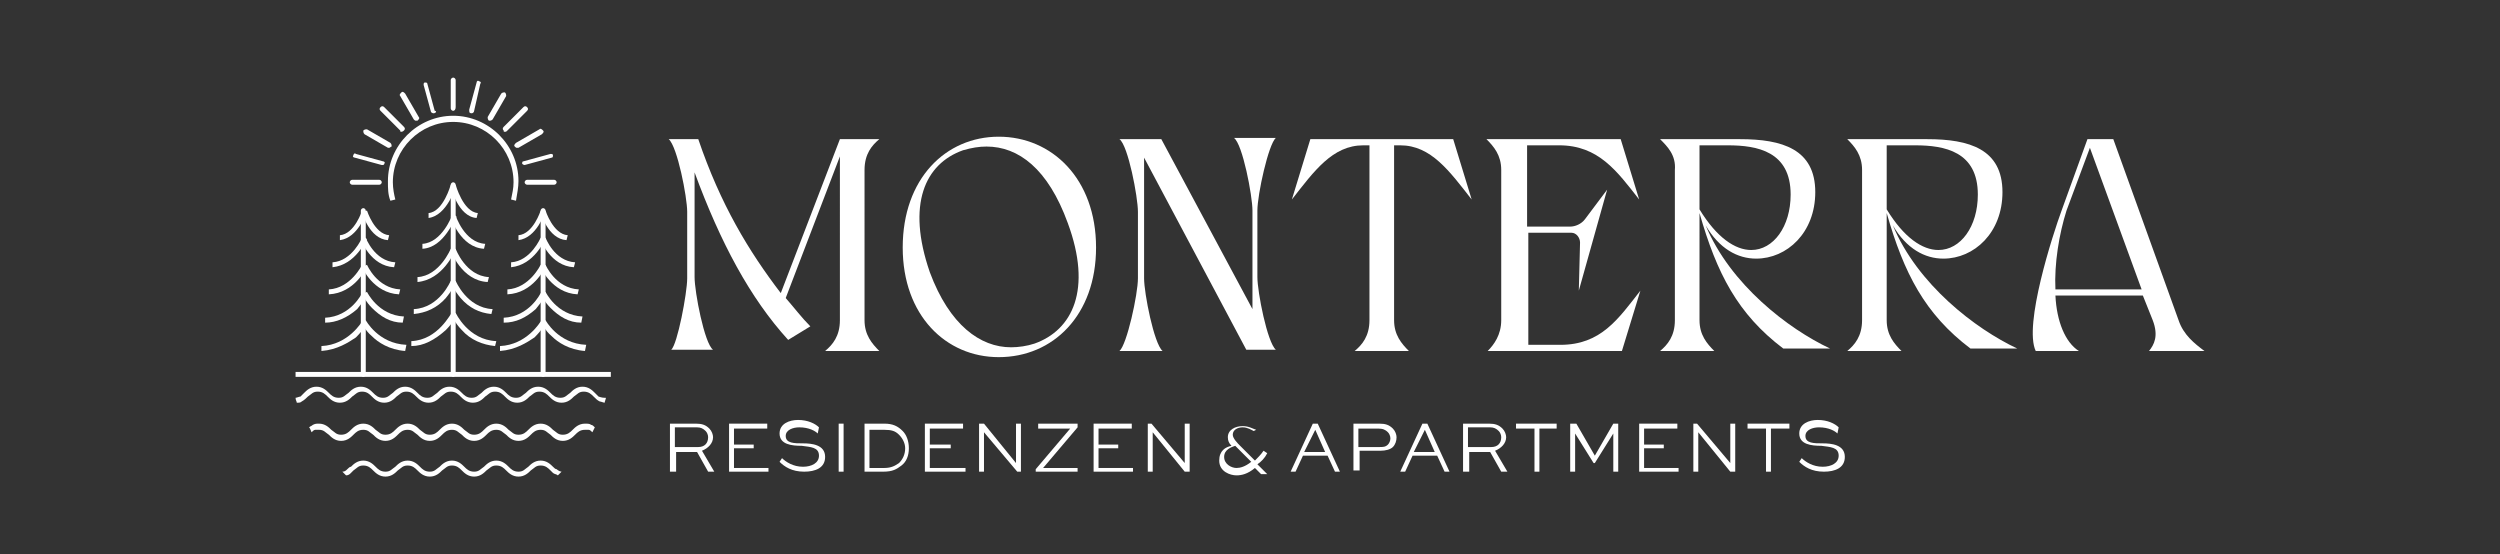 <svg xmlns="http://www.w3.org/2000/svg" xmlns:xlink="http://www.w3.org/1999/xlink" id="Ebene_1" x="0px" y="0px" viewBox="0 0 203 45" style="enable-background:new 0 0 203 45;" xml:space="preserve"><rect x="0" y="0" width="203" height="45" fill="#333333" stroke="none"/><style type="text/css">	.st0{fill:#EBE8E2;}	.st1{fill:#060500;}	.st2{fill:#FFFFFF;}	.st3{fill:#095868;}	.st4{fill:#4F230F;}	.st5{fill:#BA975F;}	.st6{fill:#050605;}</style><g>	<g>		<path class="st2" d="M49.6,30.2c0,0.1,0,0.3,0,0.4H24c0-0.1,0-0.3,0-0.4H49.6z"></path>		<path class="st2" d="M49.2,32.3c0,0.1-0.1,0.3-0.1,0.4c-0.1,0-0.3-0.1-0.4-0.1v0c-0.2-0.1-0.3-0.2-0.5-0.4   c-0.2-0.2-0.4-0.4-0.8-0.4c-0.4,0-0.5,0.2-0.8,0.4c-0.2,0.2-0.5,0.5-1,0.5c-0.5,0-0.8-0.3-1-0.5c-0.2-0.2-0.4-0.4-0.8-0.4   c-0.4,0-0.5,0.2-0.8,0.4c-0.2,0.2-0.5,0.5-1,0.5c-0.5,0-0.8-0.3-1-0.5c-0.2-0.2-0.4-0.4-0.8-0.4c-0.4,0-0.5,0.2-0.8,0.4   c-0.2,0.2-0.5,0.5-1,0.5c-0.5,0-0.8-0.3-1-0.5c-0.2-0.2-0.4-0.4-0.8-0.4c-0.4,0-0.5,0.2-0.8,0.4c-0.2,0.2-0.5,0.5-1,0.5   c-0.5,0-0.8-0.3-1-0.5c-0.2-0.2-0.4-0.4-0.8-0.4c-0.4,0-0.5,0.2-0.8,0.4c-0.2,0.2-0.5,0.5-1,0.5c-0.5,0-0.8-0.3-1-0.5   c-0.2-0.2-0.4-0.4-0.8-0.4c-0.4,0-0.5,0.2-0.8,0.4c-0.2,0.2-0.5,0.5-1,0.5c-0.5,0-0.8-0.3-1-0.5c-0.2-0.2-0.4-0.4-0.8-0.4   c-0.4,0-0.5,0.2-0.8,0.4c-0.1,0.1-0.3,0.3-0.5,0.4c-0.1,0.1-0.2,0.1-0.4,0.1c0-0.1-0.1-0.2-0.1-0.4c0.1,0,0.3-0.1,0.4-0.1   c0.1-0.1,0.2-0.2,0.3-0.3c0.2-0.2,0.5-0.5,1-0.5c0.5,0,0.8,0.3,1,0.5c0.2,0.2,0.4,0.4,0.8,0.4c0.4,0,0.5-0.2,0.8-0.4   c0.2-0.2,0.5-0.5,1-0.5c0.5,0,0.8,0.3,1,0.5c0.2,0.2,0.4,0.4,0.8,0.4c0.4,0,0.5-0.2,0.8-0.4c0.2-0.2,0.5-0.5,1-0.5   c0.5,0,0.8,0.3,1,0.5c0.2,0.2,0.4,0.4,0.8,0.4c0.4,0,0.5-0.2,0.8-0.4c0.2-0.2,0.5-0.5,1-0.5c0.5,0,0.8,0.3,1,0.5   c0.2,0.2,0.4,0.4,0.8,0.4c0.4,0,0.5-0.2,0.8-0.4c0.2-0.2,0.5-0.5,1-0.5c0.5,0,0.8,0.3,1,0.5c0.2,0.2,0.4,0.4,0.8,0.4   c0.4,0,0.5-0.2,0.8-0.4c0.2-0.2,0.5-0.5,1-0.5c0.5,0,0.8,0.3,1,0.5c0.2,0.2,0.4,0.4,0.8,0.4c0.4,0,0.5-0.2,0.8-0.4   c0.2-0.2,0.5-0.5,1-0.5c0.5,0,0.8,0.3,1,0.5c0.1,0.1,0.2,0.2,0.3,0.3C48.9,32.3,49,32.3,49.2,32.3"></path>		<path class="st2" d="M48.3,34.7c-0.1-0.1-0.2-0.2-0.3-0.2c-0.1-0.1-0.3-0.1-0.5-0.1c-0.5,0-0.8,0.3-1,0.5   c-0.2,0.2-0.4,0.4-0.8,0.4c-0.4,0-0.5-0.2-0.8-0.4c-0.2-0.2-0.5-0.5-1-0.5c-0.5,0-0.8,0.3-1,0.5c-0.2,0.2-0.4,0.4-0.8,0.4   c-0.4,0-0.5-0.2-0.8-0.4c-0.2-0.2-0.5-0.5-1-0.5c-0.5,0-0.8,0.3-1,0.5c-0.2,0.2-0.4,0.4-0.8,0.4c-0.4,0-0.5-0.2-0.8-0.4   c-0.2-0.2-0.5-0.5-1-0.5c-0.5,0-0.8,0.3-1,0.5c-0.2,0.2-0.4,0.4-0.8,0.4c-0.4,0-0.5-0.2-0.8-0.4c-0.2-0.2-0.5-0.5-1-0.5   c-0.5,0-0.8,0.3-1,0.5c-0.2,0.2-0.4,0.4-0.8,0.4c-0.4,0-0.5-0.2-0.8-0.4c-0.2-0.2-0.5-0.5-1-0.5c-0.5,0-0.8,0.3-1,0.5   c-0.2,0.2-0.4,0.4-0.8,0.4c-0.4,0-0.5-0.2-0.8-0.4c-0.2-0.2-0.5-0.5-1-0.5c-0.2,0-0.3,0-0.5,0.1c-0.1,0.1-0.2,0.1-0.3,0.2   c0.1,0.1,0.1,0.2,0.2,0.4c0.1-0.1,0.2-0.2,0.3-0.2c0.1,0,0.2,0,0.3,0c0.4,0,0.5,0.2,0.8,0.4c0.2,0.2,0.5,0.5,1,0.5   c0.5,0,0.8-0.3,1-0.5c0.2-0.2,0.4-0.4,0.8-0.4c0.4,0,0.5,0.2,0.8,0.4c0.2,0.2,0.5,0.5,1,0.5c0.5,0,0.8-0.3,1-0.5   c0.2-0.2,0.4-0.4,0.8-0.4c0.4,0,0.5,0.2,0.8,0.4c0.2,0.2,0.5,0.5,1,0.5c0.5,0,0.8-0.3,1-0.5c0.2-0.2,0.4-0.4,0.8-0.4   c0.4,0,0.5,0.2,0.8,0.4c0.2,0.2,0.5,0.5,1,0.5c0.5,0,0.8-0.3,1-0.5c0.2-0.2,0.4-0.4,0.8-0.4c0.4,0,0.5,0.2,0.8,0.4   c0.2,0.2,0.5,0.5,1,0.5s0.8-0.3,1-0.5c0.2-0.2,0.4-0.4,0.8-0.4c0.4,0,0.5,0.2,0.8,0.4c0.2,0.2,0.5,0.5,1,0.5c0.5,0,0.8-0.3,1-0.5   c0.2-0.2,0.4-0.4,0.8-0.4c0.1,0,0.2,0,0.3,0c0.1,0,0.2,0.1,0.3,0.2L48.3,34.7z"></path>		<path class="st2" d="M45.6,38.3c-0.1,0.1-0.2,0.2-0.3,0.3c-0.1-0.1-0.3-0.1-0.4-0.2c-0.1-0.1-0.2-0.2-0.2-0.2   c-0.2-0.2-0.4-0.4-0.8-0.4c-0.4,0-0.5,0.2-0.8,0.4c-0.2,0.2-0.5,0.5-1,0.5c-0.5,0-0.8-0.3-1-0.5c-0.2-0.2-0.4-0.4-0.8-0.4   c-0.4,0-0.5,0.2-0.8,0.4c-0.2,0.2-0.5,0.5-1,0.5c-0.5,0-0.8-0.3-1-0.5c-0.2-0.2-0.4-0.4-0.8-0.4c-0.4,0-0.5,0.2-0.8,0.4   c-0.2,0.2-0.5,0.5-1,0.5c-0.5,0-0.8-0.3-1-0.5c-0.2-0.2-0.4-0.4-0.8-0.4c-0.4,0-0.5,0.2-0.8,0.4c-0.2,0.2-0.5,0.5-1,0.5   c-0.5,0-0.8-0.3-1-0.5c-0.2-0.2-0.4-0.4-0.8-0.4c-0.4,0-0.5,0.2-0.8,0.4c-0.1,0.1-0.2,0.2-0.2,0.2c-0.1,0.1-0.2,0.2-0.4,0.2   c-0.1-0.1-0.2-0.2-0.3-0.3c0.2,0,0.3-0.1,0.4-0.2c0.1-0.1,0.2-0.2,0.3-0.2c0.2-0.2,0.5-0.5,1-0.5c0.5,0,0.8,0.3,1,0.5   c0.2,0.2,0.4,0.4,0.8,0.4c0.4,0,0.5-0.2,0.8-0.4c0.2-0.2,0.5-0.5,1-0.5c0.5,0,0.8,0.3,1,0.5c0.2,0.2,0.4,0.4,0.8,0.4   c0.4,0,0.5-0.2,0.8-0.4c0.2-0.2,0.5-0.5,1-0.5c0.5,0,0.8,0.3,1,0.5c0.2,0.2,0.4,0.4,0.8,0.4c0.4,0,0.5-0.2,0.8-0.4   c0.2-0.2,0.5-0.5,1-0.5c0.5,0,0.8,0.3,1,0.5c0.2,0.2,0.4,0.4,0.8,0.4c0.4,0,0.5-0.2,0.8-0.4c0.2-0.2,0.5-0.5,1-0.5   c0.5,0,0.8,0.3,1,0.5c0.1,0.1,0.2,0.2,0.3,0.2C45.3,38.2,45.5,38.3,45.6,38.3"></path>		<path class="st2" d="M36.8,30.6c-0.1,0-0.2-0.1-0.2-0.2V15c0-0.1,0.1-0.2,0.2-0.2c0.1,0,0.2,0.1,0.2,0.2v15.3   C37,30.5,36.9,30.6,36.8,30.6"></path>		<path class="st2" d="M40.2,28.1c-1-0.1-2-0.5-2.7-1.3c-0.6-0.6-0.8-1.2-0.9-1.2l0.4-0.2c0,0,1,2.2,3.3,2.3L40.2,28.1z"></path>		<path class="st2" d="M33.4,28.1l0-0.4c2.2-0.1,3.2-2.3,3.3-2.3l0.4,0.2c0,0-0.3,0.6-0.9,1.2C35.3,27.6,34.4,28.1,33.4,28.1"></path>		<path class="st2" d="M39.9,25.5c-1-0.1-1.8-0.5-2.5-1.3c-0.5-0.6-0.8-1.2-0.8-1.2l0.4-0.2l-0.2,0.1l0.2-0.1c0,0,0.9,2.2,3,2.3   L39.9,25.5z"></path>		<path class="st2" d="M33.6,25.5l0-0.4c2.1-0.1,3-2.3,3-2.3l0.4,0.2c0,0-0.3,0.6-0.8,1.2C35.5,25,34.6,25.4,33.6,25.5"></path>		<path class="st2" d="M39.6,22.9c-2.1-0.1-3-2.5-3-2.6l0.4-0.1l-0.2,0.1l0.2-0.1c0,0,0.8,2.2,2.7,2.3L39.6,22.9z"></path>		<path class="st2" d="M33.9,22.9l0-0.4c1.8-0.1,2.7-2.3,2.7-2.3l0.4,0.1C36.9,20.4,36,22.7,33.9,22.9"></path>		<path class="st2" d="M39.3,20.2c-1.9-0.1-2.7-2.5-2.7-2.6l0.4-0.1l-0.2,0.1l0.2-0.1c0,0,0.7,2.2,2.4,2.3L39.3,20.2z"></path>		<path class="st2" d="M34.3,20.2l0-0.4c1.6-0.1,2.4-2.3,2.4-2.3l0.4,0.1C36.9,17.7,36.1,20.1,34.3,20.2"></path>		<path class="st2" d="M38.7,17.7c-1.5-0.1-2.1-2.5-2.1-2.6L37,15c0,0,0.6,2.2,1.8,2.3L38.7,17.7z"></path>		<path class="st2" d="M34.8,17.7l0-0.4c1.2-0.1,1.8-2.3,1.8-2.3l0.4,0.1C37,15.2,36.3,17.5,34.8,17.7"></path>		<path class="st2" d="M44.1,30.6c-0.1,0-0.2-0.1-0.2-0.2V17.1c0-0.1,0.1-0.2,0.2-0.2c0.1,0,0.2,0.1,0.2,0.2v13.3   C44.3,30.5,44.2,30.6,44.1,30.6"></path>		<path class="st2" d="M47.5,28.5c-1.3-0.1-2.2-0.7-2.7-1.2c-0.6-0.5-0.8-1.1-0.9-1.1l0.4-0.2c0,0,1,1.9,3.3,2L47.5,28.5z"></path>		<path class="st2" d="M40.6,28.5l0-0.4c2.2-0.1,3.3-2,3.3-2l0.4,0.2c0,0-0.3,0.5-0.9,1.1C42.8,27.8,41.9,28.4,40.6,28.5"></path>		<path class="st2" d="M47.2,26.2c-1,0-1.8-0.5-2.5-1.2c-0.5-0.5-0.8-1.1-0.8-1.1l0.4-0.2l-0.2,0.1l0.2-0.1c0,0,0.9,1.9,3,2   L47.2,26.2z"></path>		<path class="st2" d="M40.9,26.2l0-0.4c2.1-0.1,3-2,3-2l0.4,0.2c0,0-0.3,0.5-0.8,1.1C42.7,25.8,41.9,26.2,40.9,26.2"></path>		<path class="st2" d="M46.6,21.7c-1.9-0.1-2.7-2.2-2.7-2.3l0.4-0.1c0,0,0.7,1.9,2.4,2L46.6,21.7z"></path>		<path class="st2" d="M41.5,21.7l0-0.4c1.6-0.1,2.4-2,2.4-2l0.4,0.1C44.2,19.5,43.4,21.5,41.5,21.7"></path>		<path class="st2" d="M46,19.5c-1.5-0.1-2.1-2.2-2.1-2.3l0.4-0.1c0,0,0.6,1.9,1.8,2L46,19.5z"></path>		<path class="st2" d="M42.1,19.5l0-0.4c1.2-0.1,1.8-2,1.8-2l0.4,0.1C44.2,17.3,43.6,19.3,42.1,19.5"></path>		<path class="st2" d="M46.9,23.9c-2.1-0.1-3-2.2-3-2.2l0.4-0.2c0,0,0.8,1.9,2.7,2L46.9,23.9z"></path>		<path class="st2" d="M41.2,23.9l0-0.4c1.8-0.1,2.7-2,2.7-2l0.4,0.2C44.2,21.8,43.3,23.8,41.2,23.9"></path>		<path class="st2" d="M29.5,30.6c-0.1,0-0.2-0.1-0.2-0.2V17.1c0-0.1,0.1-0.2,0.2-0.2c0.1,0,0.2,0.1,0.2,0.2v13.3   C29.7,30.5,29.6,30.6,29.5,30.6"></path>		<path class="st2" d="M32.9,28.5c-1.3-0.1-2.2-0.7-2.7-1.2c-0.6-0.5-0.8-1.1-0.9-1.1l0.4-0.2c0,0,1,1.9,3.3,2L32.9,28.5z"></path>		<path class="st2" d="M26.1,28.5l0-0.4c2.2-0.1,3.3-2,3.3-2l0.4,0.2c0,0-0.3,0.5-0.9,1.1C28.3,27.8,27.4,28.4,26.1,28.5"></path>		<path class="st2" d="M32.7,26.2c-1,0-1.8-0.5-2.5-1.2c-0.5-0.5-0.8-1.1-0.8-1.1l0.4-0.2c0,0,0.9,1.9,3,2L32.7,26.2z"></path>		<path class="st2" d="M26.4,26.2l0-0.4c2.1-0.1,3-2,3-2l0.4,0.2c0,0-0.3,0.5-0.8,1.1C28.2,25.8,27.3,26.2,26.4,26.2"></path>		<path class="st2" d="M32.4,23.9c-2.1-0.1-3-2.2-3-2.2l0.4-0.2c0,0,0.8,1.9,2.7,2L32.4,23.9z"></path>		<path class="st2" d="M26.7,23.9l0-0.4c1.8-0.1,2.7-2,2.7-2l0.4,0.2C29.7,21.8,28.8,23.8,26.7,23.9"></path>		<path class="st2" d="M32,21.7c-1.9-0.1-2.7-2.2-2.7-2.3l0.4-0.1c0,0,0.7,1.9,2.4,2L32,21.7z"></path>		<path class="st2" d="M27,21.7l0-0.4c1.6-0.1,2.4-2,2.4-2l0.4,0.1C29.7,19.5,28.9,21.5,27,21.7"></path>		<path class="st2" d="M31.5,19.5c-1.5-0.1-2.1-2.2-2.1-2.3l0.4-0.1c0,0,0.6,1.9,1.8,2L31.5,19.5z"></path>		<path class="st2" d="M27.6,19.5l0-0.4c1.2-0.1,1.8-2,1.8-2l0.4,0.1C29.7,17.3,29.1,19.3,27.6,19.5"></path>		<path class="st2" d="M31.7,16.3c-0.2-0.5-0.2-1-0.2-1.6c0-2.9,2.4-5.3,5.3-5.3c2.9,0,5.3,2.4,5.3,5.3c0,0.5-0.1,1-0.2,1.6   l-0.4-0.1c0.1-0.5,0.2-0.9,0.2-1.4c0-2.7-2.2-4.9-4.9-4.9c-2.7,0-4.9,2.2-4.9,4.9c0,0.5,0.1,1,0.2,1.4L31.7,16.3z"></path>		<path class="st2" d="M36.8,9c-0.1,0-0.2-0.1-0.2-0.2V6.5c0-0.1,0.1-0.2,0.2-0.2c0.1,0,0.2,0.1,0.2,0.2v2.2C37,8.9,36.9,9,36.8,9"></path>		<path class="st2" d="M35.2,9.2c-0.1,0-0.2-0.1-0.2-0.1l-0.6-2.2c0-0.1,0-0.2,0.1-0.2c0.1,0,0.2,0,0.2,0.1l0.6,2.2   C35.5,9,35.4,9.2,35.2,9.2C35.3,9.2,35.2,9.2,35.2,9.2"></path>		<path class="st2" d="M33.8,9.8c-0.1,0-0.1,0-0.2-0.1l-1.1-1.9c-0.1-0.1,0-0.2,0.1-0.3c0.1-0.1,0.2,0,0.3,0.1L34,9.5   c0.1,0.1,0,0.2-0.1,0.3C33.9,9.8,33.8,9.8,33.8,9.8"></path>		<path class="st2" d="M32.6,10.7c-0.1,0-0.1,0-0.1-0.1l-1.6-1.6c-0.1-0.1-0.1-0.2,0-0.3c0.1-0.1,0.2-0.1,0.3,0l1.6,1.6   c0.1,0.1,0.1,0.2,0,0.3C32.7,10.7,32.6,10.7,32.6,10.7"></path>		<path class="st2" d="M31.6,12c0,0-0.1,0-0.1,0l-1.9-1.1c-0.1-0.1-0.1-0.2-0.1-0.3c0.1-0.1,0.2-0.1,0.3-0.1l1.9,1.1   c0.1,0.1,0.1,0.2,0.1,0.3C31.7,11.9,31.7,12,31.6,12"></path>		<path class="st2" d="M31,13.4C31,13.4,31,13.4,31,13.4l-2.2-0.6c-0.1,0-0.2-0.1-0.1-0.2c0-0.1,0.1-0.2,0.2-0.1l2.2,0.6   c0.1,0,0.2,0.1,0.1,0.2C31.2,13.4,31.1,13.4,31,13.4"></path>		<path class="st2" d="M30.8,15h-2.2c-0.1,0-0.2-0.1-0.2-0.2c0-0.1,0.1-0.2,0.2-0.2h2.2c0.1,0,0.2,0.1,0.2,0.2   C31,14.9,30.9,15,30.8,15"></path>		<path class="st2" d="M45,15h-2.2c-0.1,0-0.2-0.1-0.2-0.2c0-0.1,0.1-0.2,0.2-0.2H45c0.1,0,0.2,0.1,0.2,0.2C45.2,14.9,45.1,15,45,15   "></path>		<path class="st2" d="M42.6,13.4c-0.1,0-0.2-0.1-0.2-0.1c0-0.1,0-0.2,0.1-0.2l2.2-0.6c0.1,0,0.2,0,0.2,0.1c0,0.1,0,0.2-0.1,0.2   L42.6,13.4C42.6,13.4,42.6,13.4,42.6,13.4"></path>		<path class="st2" d="M42,12c-0.1,0-0.1,0-0.2-0.1c-0.1-0.1,0-0.2,0.1-0.3l1.9-1.1c0.1-0.1,0.2,0,0.3,0.1c0.1,0.1,0,0.2-0.1,0.3   L42.1,12C42,12,42,12,42,12"></path>		<path class="st2" d="M41,10.7c-0.1,0-0.1,0-0.1-0.1c-0.1-0.1-0.1-0.2,0-0.3l1.6-1.6c0.1-0.1,0.2-0.1,0.3,0c0.1,0.1,0.1,0.2,0,0.3   l-1.6,1.6C41.1,10.7,41.1,10.7,41,10.7"></path>		<path class="st2" d="M39.8,9.8c0,0-0.1,0-0.1,0c-0.1-0.1-0.1-0.2-0.1-0.3l1.1-1.9c0.1-0.1,0.2-0.1,0.3-0.1   c0.1,0.1,0.1,0.2,0.1,0.3l-1.1,1.9C39.9,9.8,39.8,9.8,39.8,9.8"></path>		<path class="st2" d="M38.3,9.2C38.3,9.2,38.3,9.2,38.3,9.2c-0.2,0-0.2-0.1-0.2-0.3l0.6-2.2c0-0.1,0.1-0.2,0.2-0.1   c0.1,0,0.2,0.1,0.1,0.2L38.5,9C38.5,9.1,38.4,9.2,38.3,9.2"></path>	</g>	<path class="st2" d="M55.8,22.6v-5.4c0-1.2-0.8-5.3-1.5-5.9h2.4c1.8,5.3,4.1,9.1,6.7,12.5l4.8-12.5h3.2c-0.6,0.5-1.2,1.2-1.2,2.5  V26c0,1.2,0.6,1.9,1.2,2.5h-4.4c0.6-0.5,1.2-1.2,1.2-2.5V12.7l-4.4,11.5c0.7,0.8,1.3,1.6,2,2.3l-1.8,1.1c-3.1-3.4-5.5-7.9-7.6-13.6  v8.5c0,1.2,0.8,5.4,1.5,5.9h-3.4C55,28,55.8,23.8,55.8,22.6"></path>	<path class="st2" d="M81.1,11.1c4.3,0,7.9,3.4,7.9,9c0,5.5-3.5,8.9-7.9,8.9c-4.3,0-7.8-3.4-7.8-8.9C73.3,14.5,76.8,11.1,81.1,11.1   M82.1,28.2c0.6,0,1.3-0.1,1.9-0.3c3.1-1.1,4.7-4.4,2.7-9.8c-1.6-4.4-4-6.2-6.6-6.2c-0.6,0-1.2,0.1-1.9,0.3  c-3.1,1.1-4.6,4.4-2.7,9.9C77.1,26.4,79.6,28.2,82.1,28.2"></path>	<path class="st2" d="M90.9,28.5c0.6-0.5,1.5-4.6,1.5-5.9v-5.4c0-1.2-0.8-5.4-1.5-5.9h3.4l7.4,13.8v-8c0-1.2-0.8-5.4-1.5-5.9h3.4  c-0.6,0.5-1.5,4.6-1.5,5.9v5.4c0,1.2,0.8,5.3,1.5,5.9h-2.4l-8.3-15.6v9.8c0,1.2,0.8,5.3,1.5,5.9H90.9z"></path>	<path class="st2" d="M106.4,11.3H118l1.5,4.9c-1.8-2.3-3.3-4.4-5.8-4.4h-0.5V26c0,1.2,0.6,1.9,1.2,2.5H110c0.6-0.5,1.2-1.2,1.2-2.5  V11.8h-0.5c-2.5,0-4,2.1-5.8,4.4L106.4,11.3z"></path>	<path class="st2" d="M121.9,26V13.8c0-1.2-0.6-1.9-1.2-2.5h10.9l1.5,4.9c-1.8-2.3-3.3-4.4-6.5-4.4h-2.6v6.6h3.5  c0.4,0,0.9-0.2,1.2-0.6l1.8-2.4l-2.3,8.2l0.1-3.9c0-0.4-0.3-0.8-0.7-0.8h-3.5V28h2.6c3.3,0,4.7-2.1,6.5-4.4l-1.5,4.9h-10.9  C121.3,28,121.9,27.2,121.9,26"></path>	<path class="st2" d="M134.8,11.3h6.5c3.4,0,6.1,0.8,6.1,4.3c0,3.3-2.3,5.4-4.8,5.4c-1.5,0-3-0.8-4.1-2.7c2,4.8,6.7,8.4,10.1,10  h-3.8c-3.7-2.8-5.4-6.1-6.8-11V26c0,1.2,0.6,1.9,1.2,2.5h-4.4c0.6-0.5,1.2-1.2,1.2-2.5V13.8C136.1,12.6,135.4,11.9,134.8,11.3   M138,17c1.4,2.3,2.9,3.3,4.2,3.3c1.8,0,3.2-1.9,3.2-4.5c0-3.5-2.7-4-5.1-4H138V17z"></path>	<path class="st2" d="M150,11.3h6.5c3.4,0,6.1,0.8,6.1,4.3c0,3.3-2.3,5.4-4.8,5.4c-1.5,0-3-0.8-4.1-2.7c2,4.8,6.7,8.4,10.1,10H160  c-3.7-2.8-5.4-6.1-6.8-11V26c0,1.2,0.6,1.9,1.2,2.5H150c0.6-0.5,1.2-1.2,1.2-2.5V13.8C151.2,12.6,150.6,11.9,150,11.3 M153.2,17  c1.4,2.3,2.9,3.3,4.2,3.3c1.8,0,3.2-1.9,3.2-4.5c0-3.5-2.7-4-5.1-4h-2.3V17z"></path>	<path class="st2" d="M167.4,17.1l2.1-5.8h2.1l5.3,14.7c0.4,1.2,1.3,1.9,2.1,2.5h-4.5c0.4-0.5,0.8-1.2,0.3-2.5l-0.8-2h-7.1  c0.1,2.1,0.8,3.8,1.9,4.5h-3.5C164.3,26.4,166.7,19,167.4,17.1 M166.9,23.5h7L169.7,12l-1.9,5.1C167.2,19,166.8,21.4,166.9,23.5"></path>	<path class="st2" d="M54.4,38.3v-3.9h2.1c0.5,0,0.8,0.1,1.1,0.4c0.2,0.2,0.3,0.5,0.3,0.7c0,0.5-0.4,0.9-0.9,1.1l1,1.7h-0.5  l-0.9-1.6h-1.7v1.6H54.4z M54.8,34.8v1.5h1.9c0.5,0,0.8-0.3,0.8-0.8c0-0.2-0.1-0.4-0.2-0.5c-0.2-0.2-0.4-0.3-0.7-0.3H54.8z"></path>	<polygon class="st2" points="61.2,36.4 59.6,36.4 59.6,38 62.4,38 62.4,38.3 59.2,38.3 59.2,34.4 62.3,34.4 62.3,34.8 59.6,34.8   59.6,36.1 61.2,36.1  "></polygon>	<path class="st2" d="M66.4,35.2c-0.2-0.2-0.7-0.5-1.5-0.5c-0.5,0-1.1,0.2-1.1,0.7c0,0.6,0.7,0.6,1.4,0.6c0.7,0,1.8,0.1,1.8,1.1  c0,0.9-0.8,1.2-1.7,1.2c-1,0-1.6-0.4-2-0.8l0.2-0.3c0.3,0.3,0.9,0.7,1.7,0.7c0.7,0,1.3-0.3,1.3-0.9c0-0.7-0.7-0.7-1.4-0.8  c-0.8,0-1.8-0.1-1.8-1c0-0.8,0.8-1.1,1.5-1.1c0.8,0,1.4,0.3,1.7,0.6L66.4,35.2z"></path>	<rect x="68.1" y="34.4" class="st2" width="0.4" height="3.9"></rect>	<path class="st2" d="M70.2,38.3v-3.9h1.6c0.7,0,1.1,0.2,1.5,0.6c0.3,0.3,0.5,0.8,0.5,1.4c0,0.6-0.2,1.1-0.6,1.4  c-0.4,0.3-0.7,0.5-1.5,0.5H70.2z M71.8,38c0.6,0,0.9-0.2,1.2-0.4c0.3-0.3,0.5-0.7,0.5-1.2c0-0.4-0.2-0.8-0.5-1.1  c-0.3-0.3-0.6-0.4-1.2-0.4h-1.2V38H71.8z"></path>	<polygon class="st2" points="77.2,36.4 75.5,36.4 75.5,38 78.4,38 78.4,38.3 75.1,38.3 75.1,34.4 78.2,34.4 78.2,34.8 75.5,34.8   75.5,36.1 77.2,36.1  "></polygon>	<polygon class="st2" points="82.9,34.4 82.9,38.3 82.6,38.3 79.9,35.1 79.9,35.1 79.9,38.3 79.5,38.3 79.5,34.4 79.9,34.4   82.5,37.6 82.5,37.6 82.5,34.4  "></polygon>	<polygon class="st2" points="87.5,38.3 84.1,38.3 84.1,38.1 86.9,34.8 84.3,34.8 84.3,34.4 87.5,34.4 87.5,34.7 84.7,38 87.5,38    "></polygon>	<polygon class="st2" points="90.8,36.4 89.2,36.4 89.2,38 92,38 92,38.3 88.8,38.3 88.8,34.4 91.9,34.4 91.9,34.8 89.2,34.8   89.2,36.1 90.8,36.1  "></polygon>	<polygon class="st2" points="96.6,34.4 96.6,38.3 96.2,38.3 93.6,35.1 93.6,35.1 93.6,38.3 93.2,38.3 93.2,34.4 93.5,34.4   96.2,37.6 96.2,37.6 96.2,34.4  "></polygon>	<path class="st2" d="M101.8,35c-0.2-0.1-0.5-0.3-0.9-0.3c-0.4,0-0.8,0.2-0.8,0.6c0,0.3,0.4,0.7,0.6,0.9l1.2,1.2  c0.2-0.2,0.5-0.5,0.7-0.8l0.3,0.2c-0.2,0.4-0.5,0.7-0.8,0.9l0.8,0.8h-0.5l-0.5-0.5c-0.6,0.5-1.1,0.6-1.5,0.6  c-0.5,0-1.4-0.3-1.4-1.2c0-0.8,0.5-1.1,1-1.2c-0.2-0.2-0.3-0.4-0.3-0.7c0-0.6,0.6-0.9,1.2-0.9c0.5,0,0.8,0.2,1.1,0.3L101.8,35z   M100.3,36.2c-0.3,0.1-0.9,0.3-0.9,0.9c0,0.6,0.6,0.9,1,0.9c0.3,0,0.7-0.1,1.2-0.5l-1.2-1.2L100.3,36.2z"></path>	<path class="st2" d="M104.8,38.3l1.8-3.9h0.4l1.8,3.9h-0.4l-0.6-1.3h-2l-0.6,1.3H104.8z M105.9,36.7h1.7l-0.8-1.8h0L105.9,36.7z"></path>	<path class="st2" d="M109.9,38.3v-3.9h2.1c0.5,0,0.8,0.1,1.1,0.4c0.2,0.2,0.3,0.5,0.3,0.7c0,0.3-0.1,0.6-0.3,0.8  c-0.2,0.2-0.6,0.3-1,0.3h-1.7v1.6H109.9z M110.3,34.8v1.5h1.7c0.3,0,0.5,0,0.7-0.2c0.1-0.1,0.2-0.3,0.2-0.5c0-0.2-0.1-0.4-0.2-0.5  c-0.2-0.2-0.4-0.3-0.8-0.3H110.3z"></path>	<path class="st2" d="M113.7,38.3l1.8-3.9h0.4l1.8,3.9h-0.4l-0.6-1.3h-2l-0.6,1.3H113.7z M114.8,36.7h1.7l-0.8-1.8h0L114.8,36.7z"></path>	<path class="st2" d="M118.8,38.3v-3.9h2.1c0.5,0,0.8,0.1,1.1,0.4c0.2,0.2,0.3,0.5,0.3,0.7c0,0.5-0.4,0.9-0.9,1.1l1,1.7h-0.5  l-0.9-1.6h-1.7v1.6H118.8z M119.2,34.8v1.5h1.9c0.5,0,0.8-0.3,0.8-0.8c0-0.2-0.1-0.4-0.2-0.5c-0.2-0.2-0.4-0.3-0.7-0.3H119.2z"></path>	<polygon class="st2" points="123.1,34.4 126.4,34.4 126.4,34.8 125,34.8 125,38.3 124.6,38.3 124.6,34.8 123.1,34.8  "></polygon>	<polygon class="st2" points="131,38.3 131,35.2 131,35.2 129.5,37.6 129.4,37.6 127.9,35.2 127.9,35.2 127.9,38.3 127.5,38.3   127.5,34.4 128,34.4 129.5,37 129.5,37 131,34.4 131.4,34.4 131.4,38.3  "></polygon>	<polygon class="st2" points="135.1,36.4 133.5,36.4 133.5,38 136.3,38 136.3,38.3 133.1,38.3 133.1,34.4 136.2,34.4 136.2,34.8   133.5,34.8 133.5,36.1 135.1,36.1  "></polygon>	<polygon class="st2" points="140.9,34.4 140.9,38.3 140.5,38.3 137.9,35.1 137.9,35.1 137.9,38.3 137.5,38.3 137.5,34.4   137.8,34.4 140.5,37.6 140.5,37.6 140.5,34.4  "></polygon>	<polygon class="st2" points="141.9,34.4 145.3,34.4 145.3,34.8 143.8,34.8 143.8,38.3 143.4,38.3 143.4,34.8 141.9,34.8  "></polygon>	<path class="st2" d="M149.2,35.2c-0.2-0.2-0.7-0.5-1.5-0.5c-0.5,0-1.1,0.2-1.1,0.7c0,0.6,0.7,0.6,1.4,0.6c0.7,0,1.8,0.1,1.8,1.1  c0,0.9-0.8,1.2-1.7,1.2c-1,0-1.6-0.4-2-0.8l0.2-0.3c0.3,0.3,0.9,0.7,1.7,0.7c0.7,0,1.3-0.3,1.3-0.9c0-0.7-0.7-0.7-1.4-0.8  c-0.8,0-1.8-0.1-1.8-1c0-0.8,0.8-1.1,1.5-1.1c0.8,0,1.4,0.3,1.7,0.6L149.2,35.2z"></path></g></svg>